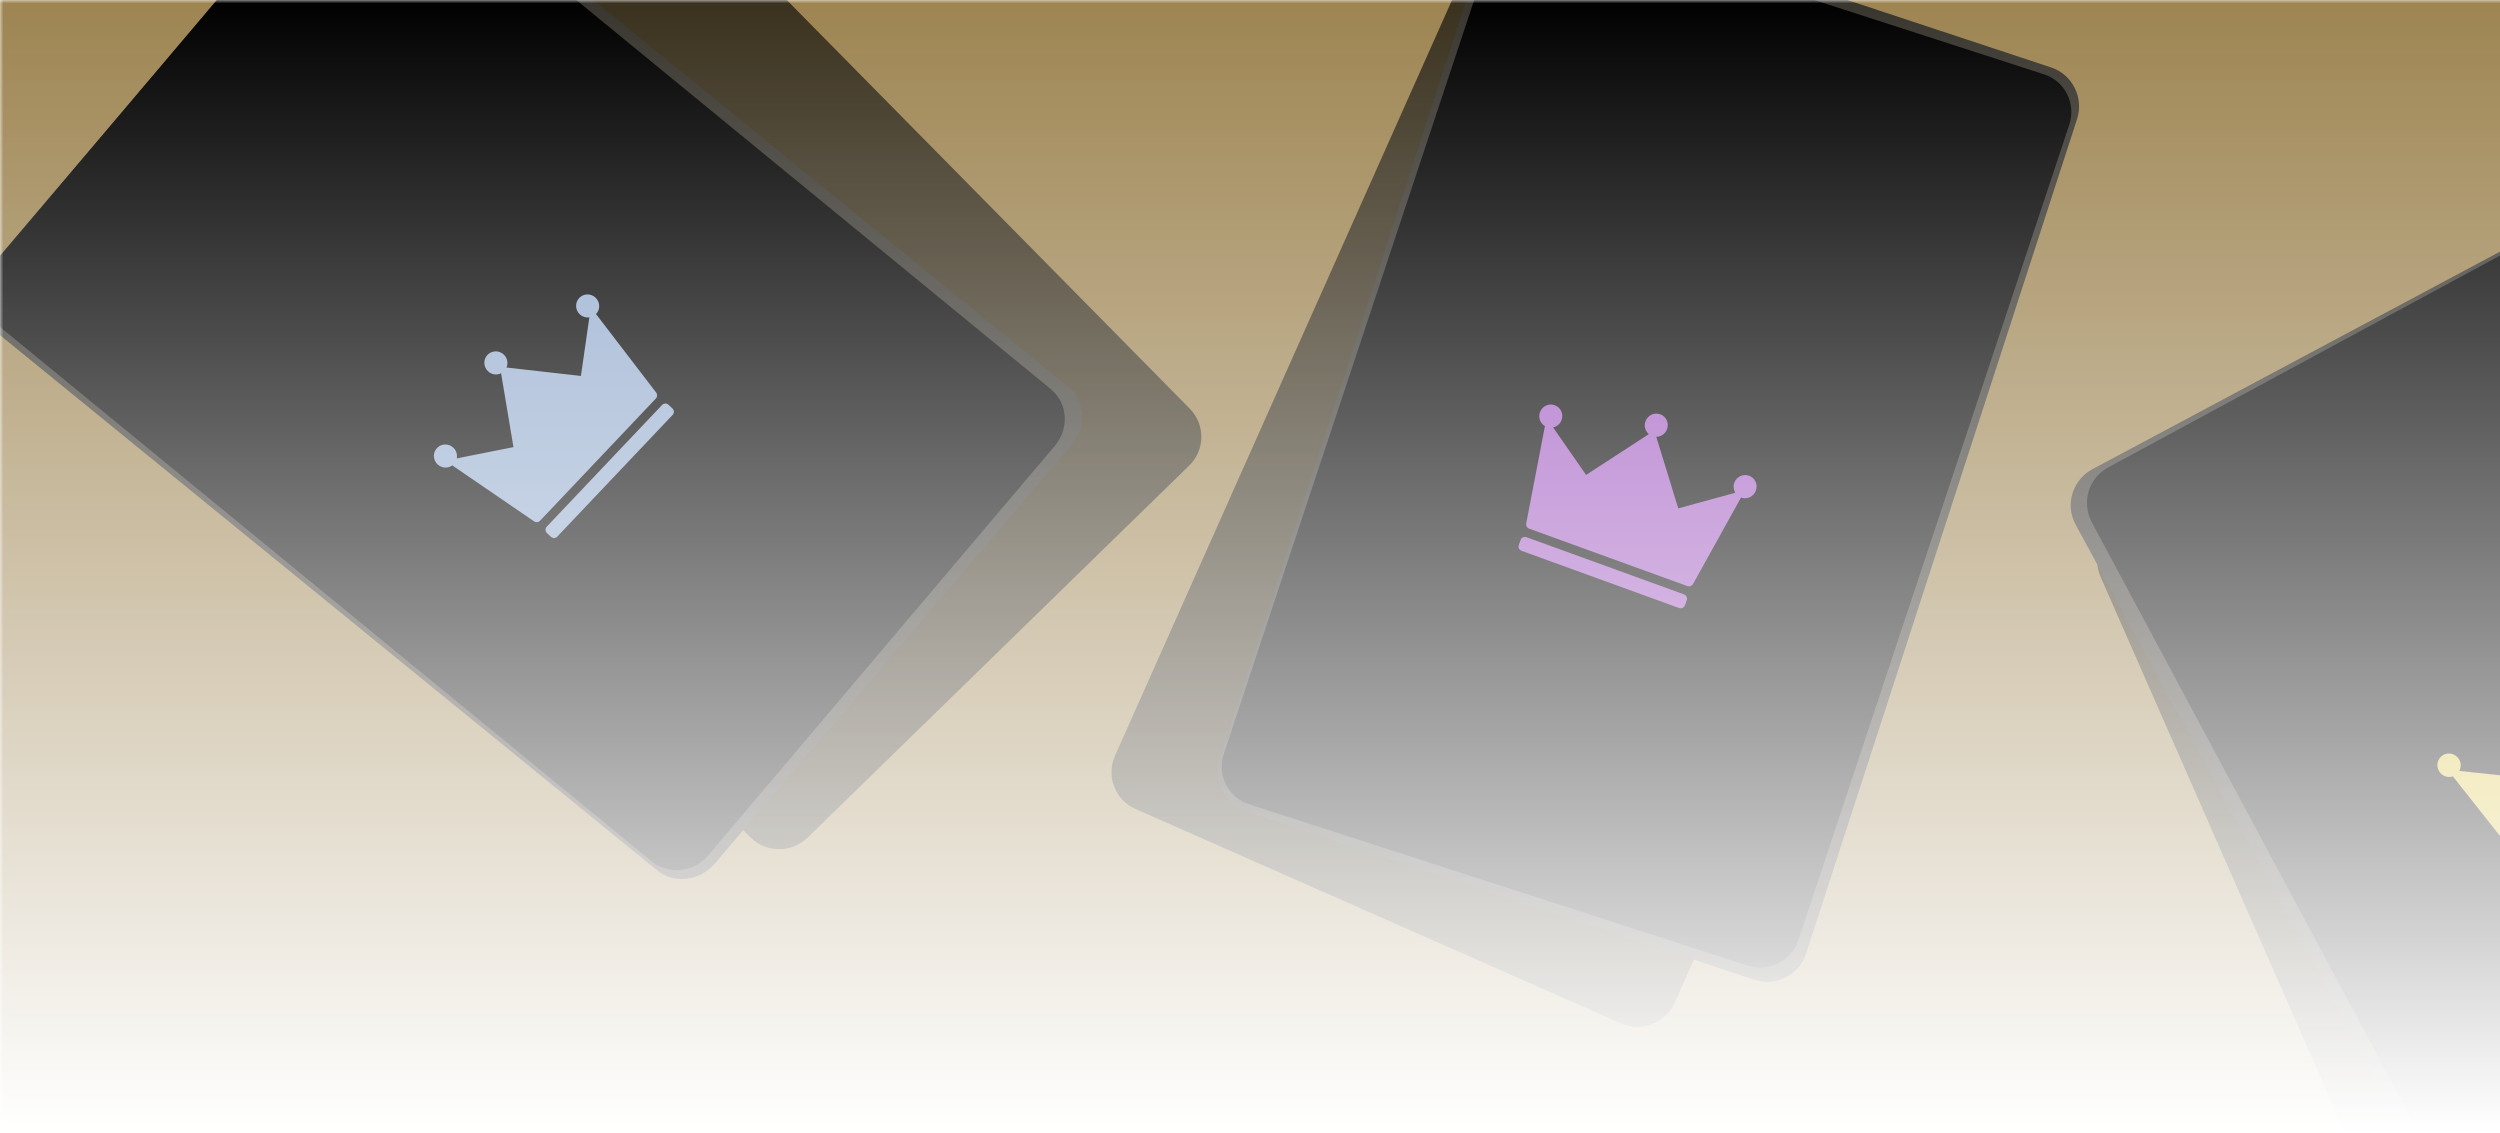 <svg width="375" height="170" viewBox="0 0 375 170" fill="none" xmlns="http://www.w3.org/2000/svg">
<mask id="mask0_4704_81619" style="mask-type:alpha" maskUnits="userSpaceOnUse" x="0" y="0" width="1440" height="170">
<rect width="1440" height="170" fill="url(#paint0_linear_4704_81619)"/>
</mask>
<g mask="url(#mask0_4704_81619)">
<path d="M-1101 469.5H600.365L1020.92 -250H-670.378L-1101 469.5Z" fill="#9D8451"/>
<path opacity="0.64" d="M243.183 153.524L170.316 121.342C167.245 119.984 165.886 116.413 167.266 113.323L220.892 -6.915C222.272 -10.005 225.845 -11.397 228.916 -10.039L301.783 22.144C304.854 23.502 306.213 27.073 304.833 30.162L251.207 150.401C249.846 153.465 246.229 154.863 243.183 153.524Z" fill="black"/>
<path d="M263.198 146.969L186.863 121.712C183.652 120.665 181.907 117.183 182.935 113.971L223.598 -11.257C224.626 -14.469 228.092 -16.198 231.303 -15.151L307.638 10.106C310.849 11.153 312.594 14.635 311.566 17.847L270.903 143.075C269.859 146.259 266.409 148.016 263.198 146.969Z" fill="#38352E"/>
<path d="M262.184 144.847L187.372 120.647C184.225 119.643 182.531 116.258 183.559 113.12L224.19 -9.217C225.217 -12.355 228.63 -14.061 231.777 -13.058L306.589 11.143C309.736 12.146 311.43 15.531 310.402 18.669L269.771 141.006C268.729 144.117 265.331 145.85 262.184 144.847Z" fill="black"/>
<path opacity="0.64" d="M-17.612 48.407L-81.484 0.358C-84.156 -1.651 -87.969 -1.126 -89.981 1.602L-168.211 106.897C-170.204 109.584 -169.678 113.421 -166.965 115.449L-103.105 163.468C-100.421 165.507 -96.619 164.952 -94.607 162.225L-16.378 56.929C-14.384 54.243 -14.94 50.416 -17.612 48.407Z" fill="black"/>
<path opacity="0.64" d="M448.878 177.909L376.071 210.228C373.002 211.589 369.444 210.195 368.084 207.096L315.105 86.571C313.745 83.473 315.117 79.892 318.186 78.531L390.993 46.212C394.062 44.851 397.62 46.245 398.98 49.344L451.959 169.869C453.312 172.936 451.916 176.555 448.878 177.909Z" fill="black"/>
<path d="M455.758 159.19L383.181 197.92C380.121 199.551 376.356 198.452 374.729 195.45L311.343 78.693C309.715 75.691 310.864 71.971 313.924 70.34L386.502 31.609C389.562 29.978 393.326 31.078 394.954 34.079L458.34 150.837C459.959 153.808 458.787 157.568 455.758 159.19Z" fill="#38352E"/>
<path d="M454.246 159.027L384.172 196.907C381.217 198.502 377.562 197.389 375.966 194.406L313.779 78.363C312.182 75.379 313.271 71.703 316.226 70.108L386.3 32.227C389.255 30.632 392.91 31.746 394.506 34.729L456.693 150.772C458.281 153.725 457.17 157.44 454.246 159.027Z" fill="black"/>
<path opacity="0.64" d="M77.708 -32.211L20.469 23.573C18.075 25.907 18.011 29.756 20.399 32.161L112.512 125.554C114.863 127.934 118.736 128 121.154 125.629L178.363 69.851C180.788 67.51 180.82 63.668 178.432 61.263L86.319 -32.13C83.968 -34.51 80.102 -34.545 77.708 -32.211Z" fill="black"/>
<path d="M160.797 66.627L107.235 129.524C104.99 132.176 101.081 132.625 98.537 130.526L-1.374 49.155C-3.944 47.076 -4.191 43.233 -1.927 40.605L51.634 -22.291C53.879 -24.944 57.789 -25.393 60.359 -23.314L160.269 58.057C162.769 60.152 163.042 63.975 160.797 66.627Z" fill="#38352E"/>
<path d="M158.256 66.839L106.259 128.273C104.08 130.864 100.253 131.276 97.745 129.193L-0.751 48.433C-3.284 46.369 -3.556 42.589 -1.358 40.022L50.639 -21.413C52.818 -24.003 56.645 -24.416 59.178 -22.352L157.674 58.408C160.139 60.487 160.435 64.248 158.256 66.839Z" fill="black"/>
<path d="M99.322 60.736L82.011 79.002C81.756 79.271 81.77 79.699 82.043 79.957L82.631 80.515C82.904 80.773 83.332 80.764 83.587 80.495L100.898 62.23C101.153 61.961 101.139 61.533 100.866 61.274L100.278 60.717C100.006 60.458 99.578 60.467 99.322 60.736Z" fill="#95ACCE"/>
<path d="M89.334 44.646C90.033 45.308 90.07 46.407 89.416 47.097L89.4 47.114C89.495 47.222 89.57 47.325 89.617 47.389L98.424 58.884C98.632 59.156 98.615 59.531 98.382 59.776L81.002 78.115C80.773 78.357 80.397 78.397 80.114 78.204L68.163 70.027C68.093 69.979 67.976 69.9 67.85 69.805C67.192 70.29 66.253 70.245 65.632 69.656C64.933 68.993 64.896 67.894 65.55 67.204C66.204 66.514 67.303 66.492 68.002 67.154C68.456 67.584 68.629 68.195 68.514 68.76L77.02 67.067L75.174 56.067L75.165 55.989C74.534 56.305 73.747 56.207 73.199 55.688C72.497 55.023 72.464 53.927 73.118 53.237C73.772 52.547 74.867 52.521 75.57 53.187C76.117 53.706 76.257 54.487 75.976 55.134L76.054 55.139L87.137 56.392L88.399 47.632C88.399 47.632 88.408 47.622 88.404 47.612C87.899 47.681 87.367 47.529 86.964 47.147C86.265 46.485 86.228 45.386 86.882 44.696C87.536 44.006 88.635 43.983 89.334 44.646Z" fill="#95ACCE"/>
<path d="M401.095 117.154L378.86 129.607C378.532 129.79 378.417 130.208 378.603 130.54L379.004 131.256C379.19 131.588 379.606 131.708 379.934 131.525L402.169 119.072C402.497 118.889 402.612 118.471 402.426 118.139L402.025 117.423C401.839 117.091 401.423 116.971 401.095 117.154Z" fill="#DBC448"/>
<path d="M396.279 98.59C396.756 99.441 396.46 100.514 395.62 100.985L395.6 100.996C395.659 101.129 395.701 101.251 395.728 101.327L400.784 115.093C400.903 115.419 400.774 115.776 400.475 115.943L378.151 128.445C377.856 128.61 377.48 128.536 377.265 128.265L368.17 116.761C368.116 116.694 368.028 116.582 367.933 116.452C367.152 116.724 366.258 116.397 365.834 115.64C365.358 114.789 365.653 113.716 366.493 113.246C367.333 112.775 368.403 113.084 368.879 113.935C369.188 114.487 369.172 115.13 368.891 115.642L377.625 116.565L379.15 105.373L379.165 105.295C378.46 105.41 377.728 105.078 377.354 104.412C376.876 103.557 377.173 102.487 378.013 102.017C378.853 101.547 379.921 101.852 380.399 102.706C380.773 103.373 380.673 104.171 380.206 104.711L380.281 104.739L390.62 109.287L394.476 101.196C394.476 101.196 394.488 101.189 394.488 101.178C393.978 101.093 393.509 100.786 393.234 100.295C392.758 99.444 393.053 98.371 393.893 97.9C394.733 97.43 395.803 97.739 396.279 98.59Z" fill="#DBC448"/>
<path d="M252.614 89.164L228.959 80.577C228.61 80.45 228.224 80.634 228.095 80.987L227.819 81.748C227.691 82.102 227.869 82.491 228.218 82.617L251.873 91.205C252.222 91.331 252.608 91.148 252.737 90.794L253.013 90.033C253.141 89.68 252.963 89.29 252.614 89.164Z" fill="#A15BC1"/>
<path d="M263.384 73.586C263.056 74.491 262.063 74.963 261.169 74.639L261.147 74.631C261.086 74.761 261.022 74.871 260.982 74.94L253.954 87.602C253.787 87.901 253.437 88.035 253.119 87.919L229.37 79.297C229.056 79.184 228.869 78.855 228.933 78.518L231.665 64.297C231.68 64.214 231.706 64.076 231.743 63.922C231.035 63.512 230.703 62.633 230.995 61.828C231.324 60.923 232.317 60.451 233.21 60.776C234.104 61.1 234.563 62.099 234.235 63.004C234.021 63.592 233.53 63.994 232.966 64.115L237.912 71.239L247.262 65.158L247.33 65.118C246.789 64.666 246.564 63.905 246.822 63.196C247.152 62.286 248.143 61.819 249.037 62.143C249.931 62.467 250.391 63.462 250.061 64.371C249.804 65.081 249.143 65.521 248.438 65.521L248.465 65.594L251.737 76.258L260.273 73.919C260.273 73.919 260.286 73.924 260.293 73.917C260.028 73.481 259.955 72.933 260.145 72.41C260.473 71.505 261.466 71.033 262.36 71.358C263.254 71.682 263.713 72.681 263.384 73.586Z" fill="#A15BC1"/>
</g>
<defs>
<linearGradient id="paint0_linear_4704_81619" x1="720" y1="0" x2="720" y2="170" gradientUnits="userSpaceOnUse">
<stop stop-color="#D9D9D9"/>
<stop offset="1" stop-color="#D9D9D9" stop-opacity="0"/>
</linearGradient>
</defs>
</svg>
